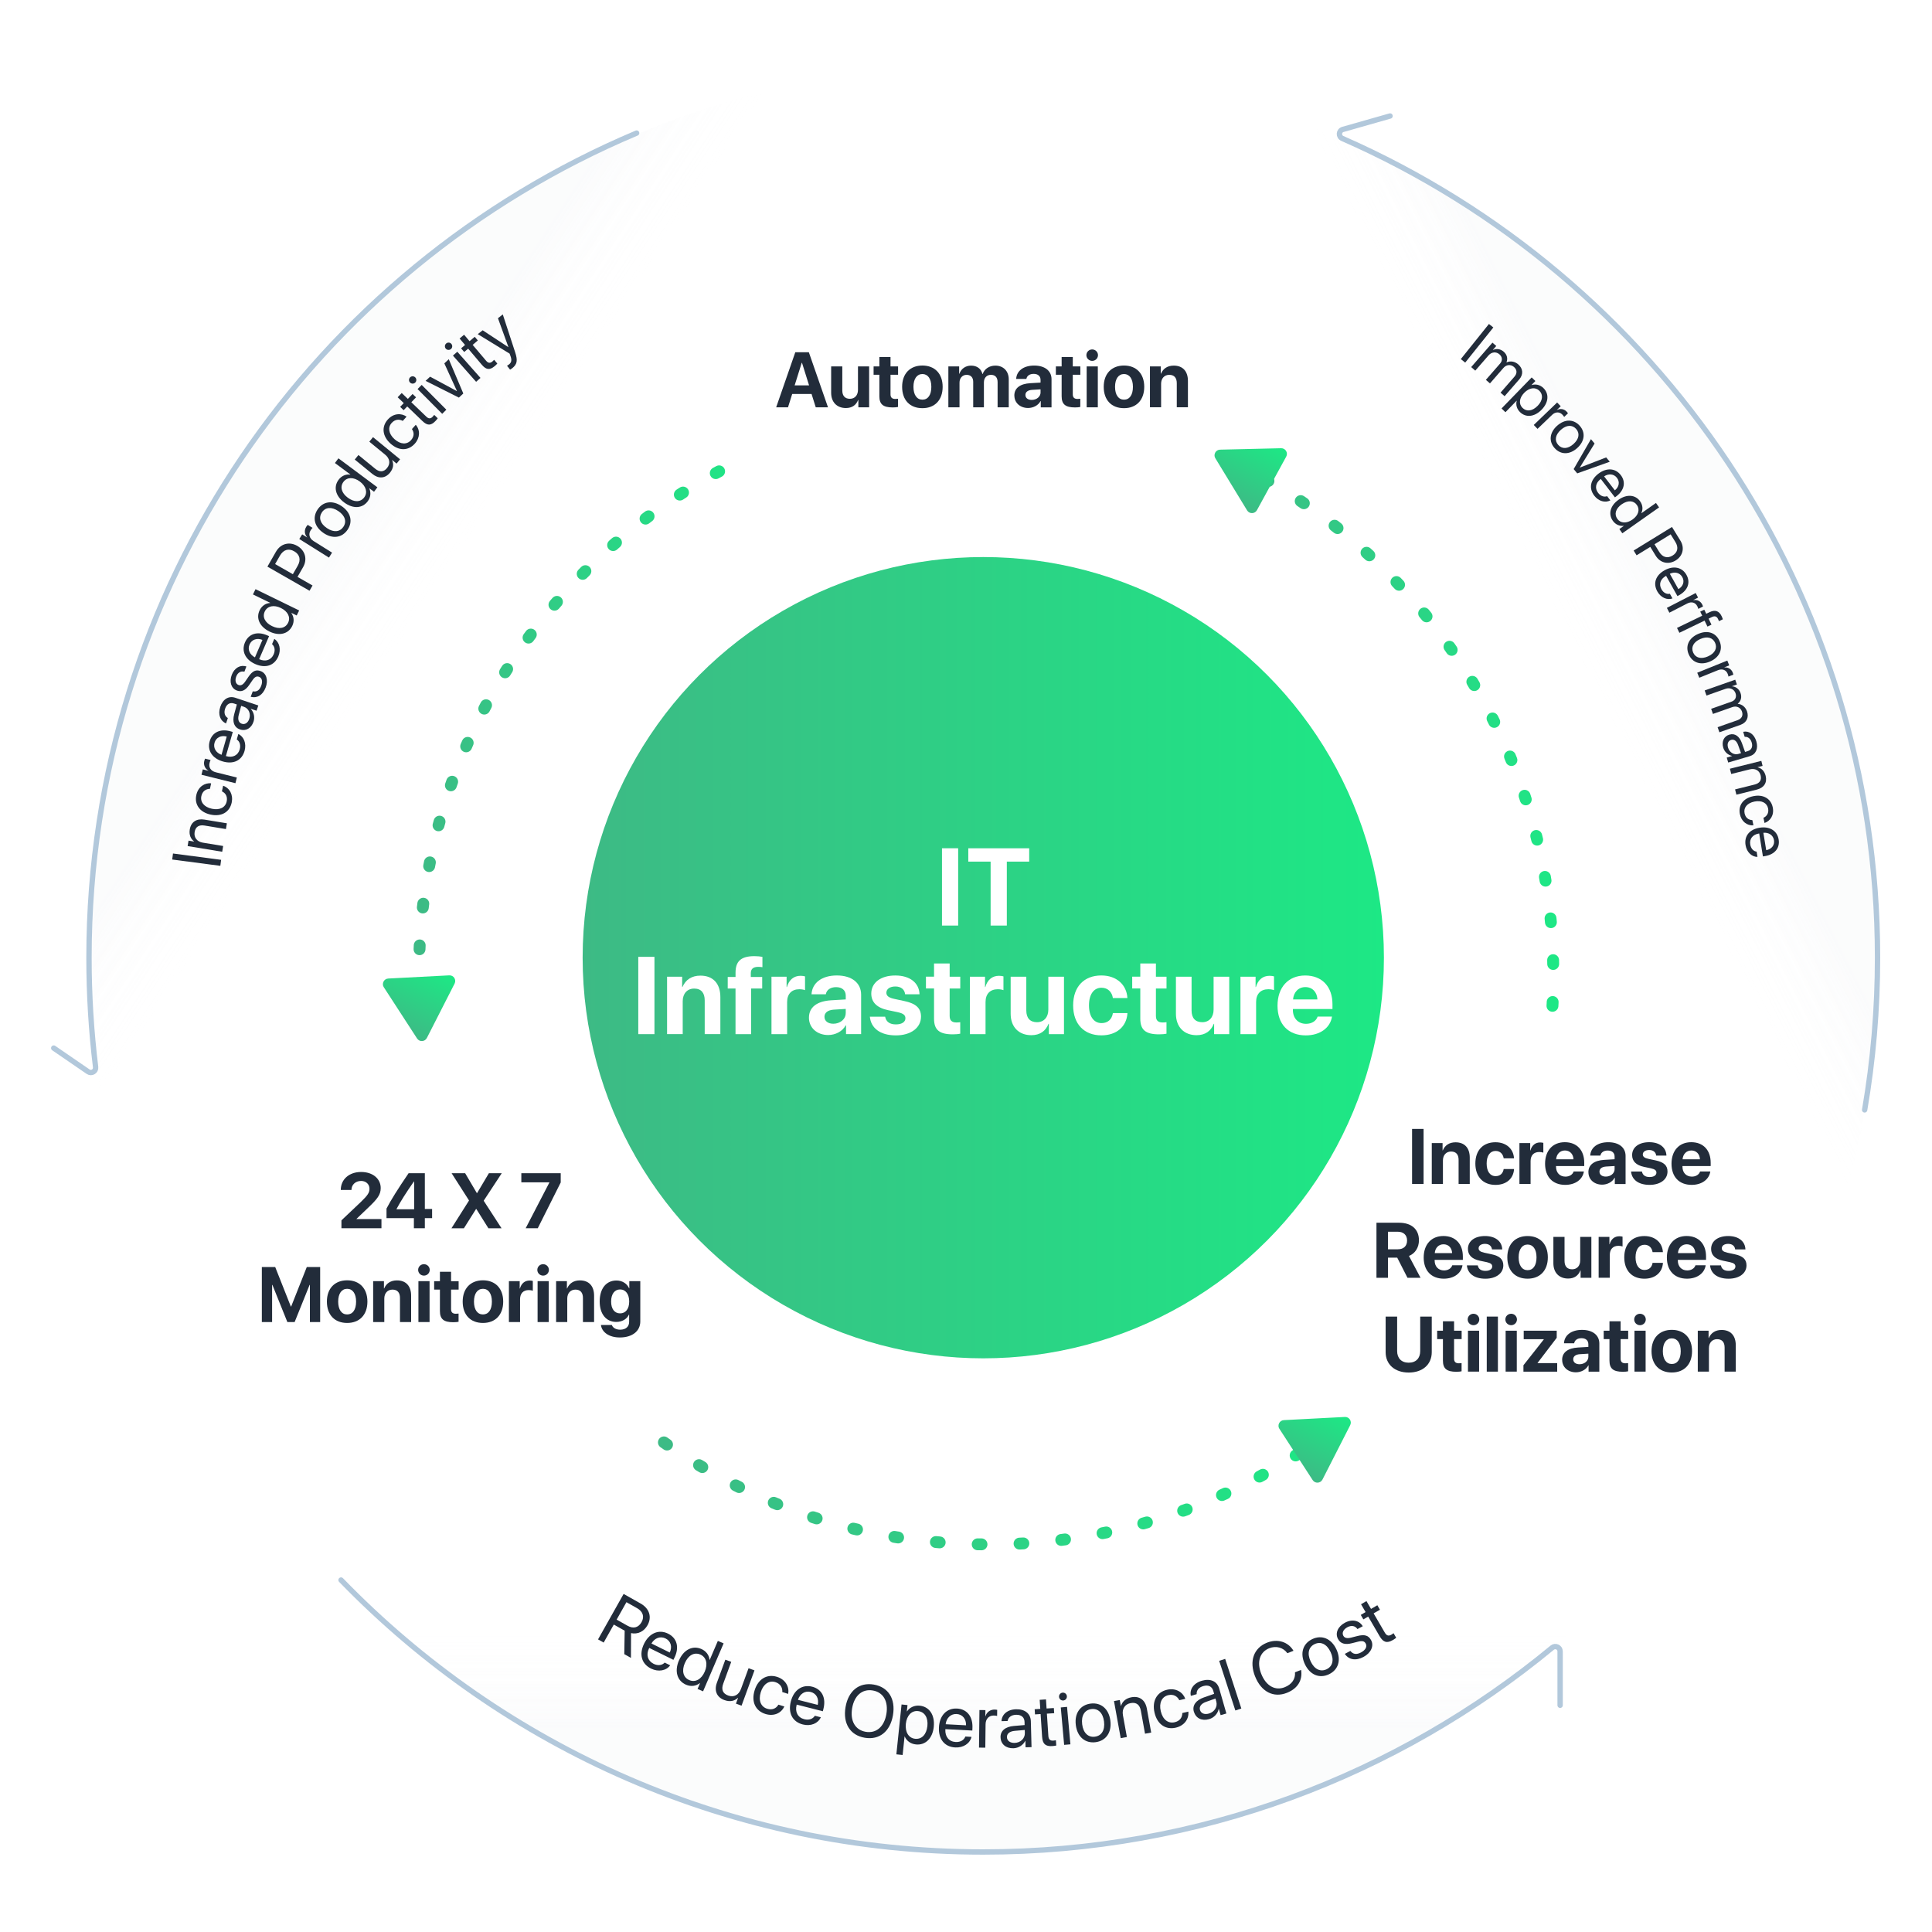 <?xml version="1.0" encoding="UTF-8"?>
<svg id="Layer_1" data-name="Layer 1" xmlns="http://www.w3.org/2000/svg" xmlns:xlink="http://www.w3.org/1999/xlink" viewBox="0 0 700 700">
  <defs>
    <style>
      .cls-1 {
        stroke: url(#linear-gradient-2);
      }

      .cls-1, .cls-2, .cls-3, .cls-4, .cls-5, .cls-6 {
        fill: none;
        stroke-linecap: round;
      }

      .cls-1, .cls-4, .cls-6 {
        stroke-dasharray: 0 0 1.38 13.79;
        stroke-miterlimit: 10;
        stroke-width: 4.3px;
      }

      .cls-2 {
        filter: url(#drop-shadow-4);
      }

      .cls-2, .cls-3, .cls-5 {
        stroke: #b2c8db;
        stroke-linejoin: round;
        stroke-width: 1.94px;
      }

      .cls-7 {
        fill: #fff;
      }

      .cls-3 {
        filter: url(#drop-shadow-3);
      }

      .cls-8 {
        fill: url(#linear-gradient-6);
      }

      .cls-9 {
        fill: url(#linear-gradient);
        filter: url(#drop-shadow-2);
      }

      .cls-10 {
        fill: url(#linear-gradient-9);
      }

      .cls-10, .cls-11, .cls-12 {
        opacity: .15;
      }

      .cls-13 {
        opacity: .75;
      }

      .cls-14 {
        fill: url(#linear-gradient-5);
      }

      .cls-15 {
        fill: url(#linear-gradient-7);
      }

      .cls-4 {
        stroke: url(#linear-gradient-4);
      }

      .cls-5 {
        filter: url(#drop-shadow-5);
      }

      .cls-11 {
        fill: url(#linear-gradient-8);
      }

      .cls-6 {
        stroke: url(#linear-gradient-3);
      }

      .cls-16 {
        fill: #222c3a;
      }

      .cls-12 {
        fill: url(#linear-gradient-10);
      }
    </style>
    <linearGradient id="linear-gradient" x1="211.09" y1="346.99" x2="501.42" y2="346.99" gradientUnits="userSpaceOnUse">
      <stop offset="0" stop-color="#3dba85"/>
      <stop offset="1" stop-color="#1de885"/>
    </linearGradient>
    <filter id="drop-shadow-2" filterUnits="userSpaceOnUse">
      <feOffset dx="0" dy="0"/>
      <feGaussianBlur result="blur" stdDeviation="14.33"/>
      <feFlood flood-color="#000" flood-opacity=".25"/>
      <feComposite in2="blur" operator="in"/>
      <feComposite in="SourceGraphic"/>
    </filter>
    <linearGradient id="linear-gradient-2" x1="149.66" y1="269.52" x2="274.68" y2="269.52" xlink:href="#linear-gradient"/>
    <linearGradient id="linear-gradient-3" x1="236.47" y1="538.74" x2="485.18" y2="538.74" xlink:href="#linear-gradient"/>
    <linearGradient id="linear-gradient-4" x1="443.99" y1="308.23" x2="571.53" y2="308.23" gradientTransform="translate(4.87 -51.09) rotate(1.64)" xlink:href="#linear-gradient"/>
    <linearGradient id="linear-gradient-5" x1="445.81" y1="219.45" x2="457.73" y2="196.08" gradientTransform="translate(4.87 -51.09) rotate(1.64)" xlink:href="#linear-gradient"/>
    <linearGradient id="linear-gradient-6" x1="143.36" y1="372.62" x2="155.28" y2="349.24" xlink:href="#linear-gradient"/>
    <linearGradient id="linear-gradient-7" x1="467.86" y1="532.62" x2="479.78" y2="509.25" xlink:href="#linear-gradient"/>
    <linearGradient id="linear-gradient-8" x1="356.26" y1="670.88" x2="356.26" y2="589.61" gradientUnits="userSpaceOnUse">
      <stop offset=".54" stop-color="#d7dce2"/>
      <stop offset="1" stop-color="#fff" stop-opacity=".15"/>
    </linearGradient>
    <linearGradient id="linear-gradient-9" x1="640.67" y1="190.62" x2="566.75" y2="228.08" xlink:href="#linear-gradient-8"/>
    <linearGradient id="linear-gradient-10" x1="77.95" y1="178.47" x2="149.85" y2="226.06" xlink:href="#linear-gradient-8"/>
    <filter id="drop-shadow-3" filterUnits="userSpaceOnUse">
      <feOffset dx="0" dy="0"/>
      <feGaussianBlur result="blur-2" stdDeviation="31.99"/>
      <feFlood flood-color="#000" flood-opacity=".25"/>
      <feComposite in2="blur-2" operator="in"/>
      <feComposite in="SourceGraphic"/>
    </filter>
    <filter id="drop-shadow-4" filterUnits="userSpaceOnUse">
      <feOffset dx="0" dy="0"/>
      <feGaussianBlur result="blur-3" stdDeviation="31.99"/>
      <feFlood flood-color="#000" flood-opacity=".25"/>
      <feComposite in2="blur-3" operator="in"/>
      <feComposite in="SourceGraphic"/>
    </filter>
    <filter id="drop-shadow-5" filterUnits="userSpaceOnUse">
      <feOffset dx="0" dy="0"/>
      <feGaussianBlur result="blur-4" stdDeviation="31.99"/>
      <feFlood flood-color="#000" flood-opacity=".25"/>
      <feComposite in2="blur-4" operator="in"/>
      <feComposite in="SourceGraphic"/>
    </filter>
  </defs>
  <circle class="cls-9" cx="356.26" cy="346.99" r="145.16"/>
  <g>
    <path class="cls-16" d="m294.04,142.74h-7.01l-1.52,4.84h-4.29l6.93-19.95h4.91l6.94,19.95h-4.44l-1.52-4.84Zm-6.11-3.12h5.21l-2.56-8.17h-.1l-2.56,8.17Z"/>
    <path class="cls-16" d="m314.9,147.57h-3.9v-2.67h-.08c-.73,1.87-2.2,2.94-4.44,2.94-3.21,0-5.34-2.09-5.34-5.54v-9.55h4.04v8.71c0,1.98.98,3.03,2.76,3.03s2.92-1.29,2.92-3.25v-8.49h4.04v14.82Z"/>
    <path class="cls-16" d="m322.65,129.34v3.41h2.74v3.04h-2.74v7.09c0,1.13.55,1.67,1.74,1.67.36,0,.73-.03.98-.07v2.97c-.41.1-1.11.17-1.92.17-3.48,0-4.84-1.16-4.84-4.05v-7.78h-2.09v-3.04h2.09v-3.41h4.04Z"/>
    <path class="cls-16" d="m326.86,140.15c0-4.8,2.9-7.71,7.34-7.71s7.34,2.9,7.34,7.71-2.86,7.74-7.34,7.74-7.34-2.88-7.34-7.74Zm10.58.01c0-2.94-1.27-4.64-3.23-4.64s-3.25,1.7-3.25,4.64,1.26,4.65,3.25,4.65,3.23-1.67,3.23-4.65Z"/>
    <path class="cls-16" d="m343.62,132.75h3.9v2.68h.08c.62-1.78,2.21-2.96,4.23-2.96,2.14,0,3.64,1.11,4.13,3.04h.08c.66-1.87,2.43-3.04,4.6-3.04,2.9,0,4.85,1.99,4.85,4.98v10.12h-4.04v-9.11c0-1.71-.86-2.65-2.42-2.65s-2.54,1.12-2.54,2.76v9h-3.88v-9.23c0-1.59-.9-2.53-2.39-2.53s-2.57,1.16-2.57,2.82v8.94h-4.04v-14.82Z"/>
    <path class="cls-16" d="m367.51,143.32c0-2.7,2.07-4.26,5.77-4.48l3.73-.22v-.98c0-1.38-.97-2.18-2.49-2.18s-2.46.75-2.65,1.84h-3.69c.15-2.88,2.6-4.85,6.53-4.85s6.28,1.96,6.28,4.95v10.19h-3.9v-2.27h-.08c-.83,1.58-2.67,2.5-4.52,2.5-2.82,0-4.96-1.83-4.96-4.49Zm9.5-1.17v-1.08l-3.12.19c-1.51.11-2.36.79-2.36,1.84,0,1.11.91,1.8,2.28,1.8,1.75,0,3.21-1.15,3.21-2.75Z"/>
    <path class="cls-16" d="m388.69,129.34v3.41h2.74v3.04h-2.74v7.09c0,1.13.55,1.67,1.74,1.67.36,0,.73-.03.98-.07v2.97c-.41.1-1.11.17-1.92.17-3.48,0-4.84-1.16-4.84-4.05v-7.78h-2.09v-3.04h2.09v-3.41h4.04Z"/>
    <path class="cls-16" d="m393.62,128.68c0-1.15.93-2.07,2.1-2.07s2.1.93,2.1,2.07-.93,2.07-2.1,2.07-2.1-.94-2.1-2.07Zm.1,4.08h4.04v14.82h-4.04v-14.82Z"/>
    <path class="cls-16" d="m399.9,140.15c0-4.8,2.9-7.71,7.34-7.71s7.34,2.9,7.34,7.71-2.86,7.74-7.34,7.74-7.34-2.88-7.34-7.74Zm10.58.01c0-2.94-1.27-4.64-3.23-4.64s-3.25,1.7-3.25,4.64,1.26,4.65,3.25,4.65,3.23-1.67,3.23-4.65Z"/>
    <path class="cls-16" d="m416.66,132.75h3.9v2.64h.08c.79-1.84,2.35-2.92,4.63-2.92,3.29,0,5.14,2.07,5.14,5.54v9.55h-4.04v-8.71c0-1.94-.91-3.04-2.72-3.04s-2.96,1.33-2.96,3.25v8.5h-4.04v-14.82Z"/>
  </g>
  <g>
    <path class="cls-16" d="m511.62,428.98v-19.95h4.17v19.95h-4.17Z"/>
    <path class="cls-16" d="m518.77,414.16h3.9v2.64h.08c.79-1.84,2.35-2.92,4.63-2.92,3.29,0,5.14,2.07,5.14,5.54v9.55h-4.04v-8.71c0-1.94-.91-3.04-2.72-3.04s-2.96,1.33-2.96,3.25v8.5h-4.04v-14.82Z"/>
    <path class="cls-16" d="m544.81,419.68c-.24-1.56-1.27-2.67-2.93-2.67-1.99,0-3.24,1.69-3.24,4.55s1.24,4.58,3.25,4.58c1.62,0,2.67-.97,2.92-2.58h3.76c-.21,3.5-2.82,5.75-6.72,5.75-4.46,0-7.3-2.9-7.3-7.74s2.83-7.71,7.27-7.71c4.01,0,6.55,2.47,6.73,5.83h-3.75Z"/>
    <path class="cls-16" d="m550.52,414.16h3.9v2.67h.08c.53-1.88,1.78-2.9,3.53-2.9.47,0,.87.07,1.15.15v3.55c-.33-.14-.88-.24-1.47-.24-1.99,0-3.15,1.22-3.15,3.3v8.28h-4.04v-14.82Z"/>
    <path class="cls-16" d="m573.87,424.45c-.44,2.9-3.1,4.85-6.76,4.85-4.56,0-7.3-2.92-7.3-7.66s2.76-7.8,7.15-7.8,7.04,2.92,7.04,7.42v1.23h-10.22v.25c0,2.11,1.34,3.57,3.4,3.57,1.48,0,2.61-.73,2.99-1.87h3.71Zm-10.05-4.42h6.29c-.08-1.89-1.31-3.19-3.11-3.19s-3.04,1.34-3.18,3.19Z"/>
    <path class="cls-16" d="m575.5,424.72c0-2.7,2.07-4.26,5.77-4.48l3.73-.22v-.98c0-1.38-.97-2.18-2.49-2.18s-2.46.75-2.65,1.84h-3.69c.15-2.88,2.6-4.85,6.53-4.85s6.28,1.96,6.28,4.95v10.19h-3.9v-2.27h-.08c-.83,1.58-2.67,2.5-4.52,2.5-2.82,0-4.96-1.83-4.96-4.49Zm9.5-1.17v-1.08l-3.12.19c-1.51.11-2.36.79-2.36,1.84,0,1.11.91,1.8,2.28,1.8,1.75,0,3.21-1.15,3.21-2.75Z"/>
    <path class="cls-16" d="m597.54,413.84c3.8,0,6.15,1.95,6.24,4.85h-3.72c-.12-1.2-1.02-2.02-2.52-2.02-1.4,0-2.32.64-2.32,1.62,0,.76.55,1.27,2.05,1.59l2.53.54c3.1.65,4.37,1.87,4.37,4.04,0,2.92-2.67,4.84-6.48,4.84-4.09,0-6.46-1.91-6.72-4.83h3.94c.25,1.3,1.18,1.99,2.78,1.99,1.52,0,2.46-.62,2.46-1.59,0-.79-.51-1.23-1.96-1.56l-2.53-.53c-2.86-.61-4.31-2.05-4.31-4.27,0-2.82,2.43-4.67,6.21-4.67Z"/>
    <path class="cls-16" d="m619.68,424.45c-.44,2.9-3.1,4.85-6.76,4.85-4.56,0-7.3-2.92-7.3-7.66s2.76-7.8,7.15-7.8,7.04,2.92,7.04,7.42v1.23h-10.22v.25c0,2.11,1.34,3.57,3.4,3.57,1.48,0,2.61-.73,2.99-1.87h3.71Zm-10.05-4.42h6.29c-.08-1.89-1.31-3.19-3.11-3.19s-3.04,1.34-3.18,3.19Z"/>
    <path class="cls-16" d="m502.89,462.97h-4.17v-19.95h8.17c4.59,0,7.22,2.42,7.22,6.36,0,2.56-1.33,4.77-3.62,5.67l4.2,7.92h-4.73l-3.72-7.3h-3.35v7.3Zm0-10.33h3.59c2.1,0,3.33-1.2,3.33-3.18s-1.3-3.18-3.37-3.18h-3.55v6.36Z"/>
    <path class="cls-16" d="m529.89,458.44c-.44,2.9-3.1,4.85-6.76,4.85-4.56,0-7.3-2.92-7.3-7.66s2.76-7.8,7.15-7.8,7.04,2.92,7.04,7.42v1.23h-10.22v.25c0,2.11,1.34,3.57,3.4,3.57,1.48,0,2.61-.73,2.99-1.87h3.71Zm-10.05-4.42h6.29c-.08-1.89-1.31-3.19-3.11-3.19s-3.04,1.34-3.18,3.19Z"/>
    <path class="cls-16" d="m538.05,447.84c3.8,0,6.15,1.95,6.24,4.85h-3.72c-.12-1.2-1.02-2.02-2.52-2.02-1.4,0-2.32.64-2.32,1.62,0,.76.55,1.27,2.05,1.59l2.53.54c3.1.65,4.37,1.87,4.37,4.04,0,2.92-2.67,4.84-6.48,4.84-4.09,0-6.46-1.91-6.72-4.83h3.94c.25,1.3,1.18,1.99,2.78,1.99,1.52,0,2.46-.62,2.46-1.59,0-.79-.51-1.23-1.96-1.56l-2.53-.53c-2.86-.61-4.31-2.05-4.31-4.27,0-2.82,2.43-4.67,6.21-4.67Z"/>
    <path class="cls-16" d="m546.13,455.55c0-4.8,2.9-7.71,7.34-7.71s7.34,2.9,7.34,7.71-2.86,7.74-7.34,7.74-7.34-2.88-7.34-7.74Zm10.58.01c0-2.94-1.27-4.64-3.23-4.64s-3.25,1.7-3.25,4.64,1.26,4.65,3.25,4.65,3.23-1.67,3.23-4.65Z"/>
    <path class="cls-16" d="m576.58,462.97h-3.9v-2.67h-.08c-.73,1.87-2.2,2.94-4.44,2.94-3.21,0-5.34-2.09-5.34-5.54v-9.55h4.04v8.71c0,1.98.98,3.03,2.76,3.03s2.92-1.29,2.92-3.25v-8.49h4.04v14.82Z"/>
    <path class="cls-16" d="m579.22,448.15h3.9v2.67h.08c.53-1.88,1.78-2.9,3.53-2.9.47,0,.87.07,1.15.15v3.55c-.33-.14-.88-.24-1.47-.24-1.99,0-3.15,1.22-3.15,3.3v8.28h-4.04v-14.82Z"/>
    <path class="cls-16" d="m598.76,453.67c-.24-1.56-1.27-2.67-2.93-2.67-1.99,0-3.24,1.69-3.24,4.55s1.24,4.58,3.25,4.58c1.62,0,2.67-.97,2.92-2.58h3.76c-.21,3.5-2.82,5.75-6.72,5.75-4.46,0-7.3-2.9-7.3-7.74s2.83-7.71,7.27-7.71c4.01,0,6.55,2.47,6.73,5.83h-3.75Z"/>
    <path class="cls-16" d="m618,458.44c-.44,2.9-3.1,4.85-6.76,4.85-4.56,0-7.3-2.92-7.3-7.66s2.76-7.8,7.15-7.8,7.04,2.92,7.04,7.42v1.23h-10.22v.25c0,2.11,1.34,3.57,3.4,3.57,1.48,0,2.61-.73,2.99-1.87h3.71Zm-10.05-4.42h6.29c-.08-1.89-1.31-3.19-3.11-3.19s-3.04,1.34-3.18,3.19Z"/>
    <path class="cls-16" d="m626.16,447.84c3.8,0,6.15,1.95,6.24,4.85h-3.72c-.12-1.2-1.02-2.02-2.52-2.02-1.4,0-2.32.64-2.32,1.62,0,.76.55,1.27,2.05,1.59l2.53.54c3.1.65,4.37,1.87,4.37,4.04,0,2.92-2.67,4.84-6.48,4.84-4.09,0-6.46-1.91-6.72-4.83h3.94c.25,1.3,1.18,1.99,2.78,1.99,1.52,0,2.46-.62,2.46-1.59,0-.79-.51-1.23-1.96-1.56l-2.53-.53c-2.86-.61-4.31-2.05-4.31-4.27,0-2.82,2.43-4.67,6.21-4.67Z"/>
    <path class="cls-16" d="m506.21,489.5c0,2.56,1.51,4.23,4.19,4.23s4.17-1.67,4.17-4.23v-12.48h4.18v12.9c0,4.4-3.25,7.38-8.35,7.38s-8.36-2.99-8.36-7.38v-12.9h4.17v12.48Z"/>
    <path class="cls-16" d="m526.84,478.73v3.42h2.74v3.04h-2.74v7.09c0,1.13.55,1.67,1.74,1.67.36,0,.73-.03.98-.07v2.97c-.41.1-1.11.17-1.92.17-3.48,0-4.84-1.16-4.84-4.05v-7.78h-2.09v-3.04h2.09v-3.42h4.04Z"/>
    <path class="cls-16" d="m531.77,478.07c0-1.15.93-2.07,2.1-2.07s2.1.93,2.1,2.07-.93,2.07-2.1,2.07-2.1-.94-2.1-2.07Zm.1,4.08h4.04v14.82h-4.04v-14.82Z"/>
    <path class="cls-16" d="m538.68,477.02h4.04v19.95h-4.04v-19.95Z"/>
    <path class="cls-16" d="m545.42,478.07c0-1.15.93-2.07,2.1-2.07s2.1.93,2.1,2.07-.93,2.07-2.1,2.07-2.1-.94-2.1-2.07Zm.1,4.08h4.04v14.82h-4.04v-14.82Z"/>
    <path class="cls-16" d="m551.96,494.67l7.38-9.36v-.08h-7.27v-3.08h11.96v2.56l-6.94,9.1v.07h7.11v3.1h-12.23v-2.29Z"/>
    <path class="cls-16" d="m565.99,492.71c0-2.7,2.07-4.26,5.77-4.48l3.73-.22v-.98c0-1.38-.97-2.18-2.49-2.18s-2.46.75-2.65,1.84h-3.69c.15-2.88,2.6-4.85,6.53-4.85s6.28,1.96,6.28,4.95v10.19h-3.9v-2.27h-.08c-.83,1.58-2.67,2.5-4.52,2.5-2.82,0-4.96-1.83-4.96-4.49Zm9.5-1.17v-1.08l-3.12.19c-1.51.11-2.36.79-2.36,1.84,0,1.11.91,1.8,2.28,1.8,1.75,0,3.21-1.15,3.21-2.75Z"/>
    <path class="cls-16" d="m587.18,478.73v3.42h2.74v3.04h-2.74v7.09c0,1.13.55,1.67,1.74,1.67.36,0,.73-.03.98-.07v2.97c-.41.1-1.11.17-1.92.17-3.48,0-4.84-1.16-4.84-4.05v-7.78h-2.09v-3.04h2.09v-3.42h4.04Z"/>
    <path class="cls-16" d="m592.1,478.07c0-1.15.93-2.07,2.1-2.07s2.1.93,2.1,2.07-.93,2.07-2.1,2.07-2.1-.94-2.1-2.07Zm.1,4.08h4.04v14.82h-4.04v-14.82Z"/>
    <path class="cls-16" d="m598.38,489.54c0-4.8,2.9-7.71,7.34-7.71s7.34,2.9,7.34,7.71-2.86,7.74-7.34,7.74-7.34-2.88-7.34-7.74Zm10.58.01c0-2.94-1.27-4.64-3.23-4.64s-3.25,1.7-3.25,4.64,1.26,4.65,3.25,4.65,3.23-1.67,3.23-4.65Z"/>
    <path class="cls-16" d="m615.15,482.15h3.9v2.64h.08c.79-1.84,2.35-2.92,4.63-2.92,3.29,0,5.14,2.07,5.14,5.54v9.55h-4.04v-8.71c0-1.94-.91-3.04-2.72-3.04s-2.96,1.33-2.96,3.25v8.5h-4.04v-14.82Z"/>
  </g>
  <g>
    <path class="cls-16" d="m130.85,424.63c4.27,0,7.09,2.49,7.09,5.81,0,2.45-1.2,3.95-4.58,7.17l-4.19,4.01v.08h9.04v3.32h-14.5v-2.86l7.06-6.69c2.53-2.43,3.1-3.39,3.1-4.77,0-1.6-1.23-2.82-3.03-2.82-1.99,0-3.5,1.34-3.5,3.26h-3.87c0-3.84,3.04-6.51,7.37-6.51Z"/>
    <path class="cls-16" d="m149.97,441.36h-9.93v-3.48c1.74-3.3,3.91-6.79,8-12.8h5.89v12.95h2.63v3.33h-2.63v3.66h-3.97v-3.66Zm-6.29-3.22h6.37v-10.08h-.08c-2.89,4.16-4.7,7-6.29,9.97v.11Z"/>
    <path class="cls-16" d="m169.91,435.02v-.11l-6.29-9.84h4.91l4.23,7.19h.11l4.27-7.19h4.66l-6.52,9.93v.1l6.44,9.93h-4.76l-4.37-6.98h-.11l-4.4,6.98h-4.51l6.33-10Z"/>
    <path class="cls-16" d="m199.04,428.47v-.08h-10.15v-3.32h14.27v3.36l-8.32,16.59h-4.38l8.58-16.55Z"/>
    <path class="cls-16" d="m112.28,479.01v-13.46h-.11l-5.42,13.46h-2.63l-5.42-13.46h-.11v13.46h-3.72v-19.95h4.84l5.67,14.32h.11l5.67-14.32h4.84v19.95h-3.72Z"/>
    <path class="cls-16" d="m118.44,471.59c0-4.8,2.9-7.71,7.34-7.71s7.34,2.9,7.34,7.71-2.86,7.74-7.34,7.74-7.34-2.88-7.34-7.74Zm10.58.01c0-2.94-1.27-4.64-3.24-4.64s-3.25,1.7-3.25,4.64,1.26,4.65,3.25,4.65,3.24-1.67,3.24-4.65Z"/>
    <path class="cls-16" d="m135.21,464.19h3.9v2.64h.08c.79-1.84,2.35-2.92,4.63-2.92,3.29,0,5.14,2.07,5.14,5.54v9.55h-4.04v-8.71c0-1.94-.91-3.04-2.72-3.04s-2.96,1.33-2.96,3.25v8.5h-4.04v-14.82Z"/>
    <path class="cls-16" d="m151.5,460.11c0-1.15.93-2.07,2.1-2.07s2.1.93,2.1,2.07-.93,2.07-2.1,2.07-2.1-.94-2.1-2.07Zm.1,4.08h4.04v14.82h-4.04v-14.82Z"/>
    <path class="cls-16" d="m163.43,460.78v3.42h2.74v3.04h-2.74v7.09c0,1.13.55,1.67,1.74,1.67.36,0,.73-.03.98-.07v2.97c-.42.1-1.11.17-1.92.17-3.48,0-4.84-1.16-4.84-4.05v-7.78h-2.09v-3.04h2.09v-3.42h4.04Z"/>
    <path class="cls-16" d="m167.64,471.59c0-4.8,2.9-7.71,7.34-7.71s7.34,2.9,7.34,7.71-2.86,7.74-7.34,7.74-7.34-2.88-7.34-7.74Zm10.58.01c0-2.94-1.27-4.64-3.24-4.64s-3.25,1.7-3.25,4.64,1.26,4.65,3.25,4.65,3.24-1.67,3.24-4.65Z"/>
    <path class="cls-16" d="m184.4,464.19h3.9v2.67h.08c.53-1.88,1.78-2.9,3.52-2.9.47,0,.87.07,1.15.15v3.55c-.33-.14-.88-.24-1.47-.24-1.99,0-3.15,1.22-3.15,3.3v8.28h-4.04v-14.82Z"/>
    <path class="cls-16" d="m194.68,460.11c0-1.15.93-2.07,2.1-2.07s2.1.93,2.1,2.07-.93,2.07-2.1,2.07-2.1-.94-2.1-2.07Zm.1,4.08h4.04v14.82h-4.04v-14.82Z"/>
    <path class="cls-16" d="m201.5,464.19h3.9v2.64h.08c.79-1.84,2.35-2.92,4.63-2.92,3.29,0,5.14,2.07,5.14,5.54v9.55h-4.04v-8.71c0-1.94-.91-3.04-2.72-3.04s-2.96,1.33-2.96,3.25v8.5h-4.04v-14.82Z"/>
    <path class="cls-16" d="m217.74,480.06h3.95c.32,1.02,1.48,1.71,3.01,1.71,2.09,0,3.25-1.15,3.25-2.86v-2.6h-.08c-.69,1.58-2.43,2.65-4.58,2.65-3.62,0-6.01-2.79-6.01-7.42s2.32-7.59,6.08-7.59c2.13,0,3.8,1.12,4.58,2.82h.07v-2.58h3.98v14.61c0,3.52-2.96,5.79-7.4,5.79-3.9,0-6.54-1.89-6.86-4.53Zm10.23-8.49c0-2.67-1.29-4.38-3.3-4.38s-3.25,1.69-3.25,4.38,1.25,4.29,3.25,4.29,3.3-1.6,3.3-4.29Z"/>
  </g>
  <g>
    <path class="cls-7" d="m341.3,335.35v-28.01h5.86v28.01h-5.86Z"/>
    <path class="cls-7" d="m358.92,335.35v-23.17h-8.09v-4.83h22.07v4.83h-8.11v23.17h-5.86Z"/>
    <path class="cls-7" d="m231.26,374.69v-28.01h5.86v28.01h-5.86Z"/>
    <path class="cls-7" d="m241.69,353.88h5.47v3.71h.12c1.11-2.58,3.3-4.1,6.5-4.1,4.62,0,7.22,2.91,7.22,7.78v13.41h-5.67v-12.23c0-2.72-1.28-4.27-3.82-4.27s-4.15,1.86-4.15,4.56v11.94h-5.67v-20.81Z"/>
    <path class="cls-7" d="m266.5,358.15h-2.83v-4.17h2.83v-1.57c0-4.08,1.92-5.98,6.85-5.98,1.05,0,2.23.12,2.89.25v3.75c-.41-.08-.97-.12-1.53-.12-1.86,0-2.68.82-2.68,2.29v1.38h4.13v4.17h-4v16.54h-5.67v-16.54Z"/>
    <path class="cls-7" d="m279.53,353.88h5.47v3.75h.12c.74-2.64,2.5-4.08,4.95-4.08.66,0,1.22.1,1.61.21v4.99c-.47-.19-1.24-.33-2.06-.33-2.79,0-4.43,1.71-4.43,4.64v11.63h-5.67v-20.81Z"/>
    <path class="cls-7" d="m293.1,368.71c0-3.78,2.91-5.98,8.09-6.29l5.24-.31v-1.38c0-1.94-1.36-3.07-3.49-3.07s-3.46,1.05-3.73,2.58h-5.18c.21-4.04,3.65-6.81,9.16-6.81s8.81,2.76,8.81,6.95v14.3h-5.47v-3.18h-.12c-1.16,2.21-3.75,3.51-6.35,3.51-3.96,0-6.97-2.56-6.97-6.31Zm13.33-1.65v-1.51l-4.39.27c-2.12.16-3.32,1.11-3.32,2.58,0,1.55,1.28,2.52,3.2,2.52,2.46,0,4.5-1.61,4.5-3.86Z"/>
    <path class="cls-7" d="m324.41,353.44c5.34,0,8.64,2.74,8.75,6.81h-5.22c-.17-1.69-1.44-2.83-3.53-2.83-1.96,0-3.26.89-3.26,2.27,0,1.07.78,1.79,2.87,2.23l3.55.76c4.35.91,6.13,2.62,6.13,5.67,0,4.09-3.75,6.79-9.1,6.79-5.75,0-9.06-2.68-9.43-6.77h5.53c.35,1.82,1.65,2.79,3.9,2.79,2.14,0,3.45-.87,3.45-2.23,0-1.11-.72-1.73-2.76-2.19l-3.55-.74c-4.02-.85-6.06-2.87-6.06-6,0-3.96,3.42-6.56,8.71-6.56Z"/>
    <path class="cls-7" d="m344.08,349.09v4.79h3.84v4.27h-3.84v9.96c0,1.59.78,2.35,2.45,2.35.5,0,1.03-.04,1.38-.1v4.17c-.58.14-1.55.23-2.7.23-4.89,0-6.79-1.63-6.79-5.69v-10.93h-2.93v-4.27h2.93v-4.79h5.67Z"/>
    <path class="cls-7" d="m351.42,353.88h5.47v3.75h.12c.74-2.64,2.5-4.08,4.95-4.08.66,0,1.22.1,1.61.21v4.99c-.47-.19-1.24-.33-2.06-.33-2.79,0-4.43,1.71-4.43,4.64v11.63h-5.67v-20.81Z"/>
    <path class="cls-7" d="m385.49,374.69h-5.47v-3.75h-.12c-1.03,2.62-3.09,4.13-6.23,4.13-4.5,0-7.49-2.93-7.49-7.78v-13.41h5.67v12.23c0,2.78,1.38,4.25,3.88,4.25s4.1-1.8,4.1-4.56v-11.92h5.67v20.81Z"/>
    <path class="cls-7" d="m403.22,361.63c-.33-2.19-1.79-3.75-4.12-3.75-2.79,0-4.54,2.37-4.54,6.39s1.75,6.42,4.56,6.42c2.27,0,3.75-1.36,4.1-3.63h5.28c-.29,4.91-3.96,8.07-9.43,8.07-6.27,0-10.25-4.08-10.25-10.87s3.98-10.83,10.21-10.83c5.63,0,9.2,3.47,9.45,8.19h-5.26Z"/>
    <path class="cls-7" d="m418.81,349.09v4.79h3.84v4.27h-3.84v9.96c0,1.59.78,2.35,2.45,2.35.5,0,1.03-.04,1.38-.1v4.17c-.58.14-1.55.23-2.7.23-4.89,0-6.79-1.63-6.79-5.69v-10.93h-2.93v-4.27h2.93v-4.79h5.67Z"/>
    <path class="cls-7" d="m445.37,374.69h-5.47v-3.75h-.12c-1.03,2.62-3.09,4.13-6.23,4.13-4.5,0-7.49-2.93-7.49-7.78v-13.41h5.67v12.23c0,2.78,1.38,4.25,3.88,4.25s4.1-1.8,4.1-4.56v-11.92h5.67v20.81Z"/>
    <path class="cls-7" d="m449.45,353.88h5.47v3.75h.12c.74-2.64,2.5-4.08,4.95-4.08.66,0,1.22.1,1.61.21v4.99c-.47-.19-1.24-.33-2.06-.33-2.79,0-4.43,1.71-4.43,4.64v11.63h-5.67v-20.81Z"/>
    <path class="cls-7" d="m482.61,368.33c-.62,4.08-4.35,6.81-9.49,6.81-6.4,0-10.25-4.09-10.25-10.75s3.88-10.95,10.03-10.95,9.88,4.09,9.88,10.42v1.73h-14.34v.35c0,2.97,1.88,5.01,4.77,5.01,2.08,0,3.67-1.03,4.19-2.62h5.2Zm-14.11-6.21h8.83c-.12-2.66-1.84-4.48-4.37-4.48s-4.27,1.88-4.46,4.48Z"/>
  </g>
  <path class="cls-1" d="m152.9,374.22c-.72-7.02-1.09-14.16-1.09-21.37,0-83.48,49.48-155.4,120.72-188.05"/>
  <path class="cls-6" d="m483.03,517.9c-34.62,26.15-77.74,41.67-124.49,41.67s-86.1-14.19-119.92-38.32"/>
  <path class="cls-4" d="m444.95,166.53c71.63,34.16,120.19,108.22,117.76,192.65-.17,5.89-.58,11.71-1.23,17.46"/>
  <path class="cls-14" d="m440.34,166.03l11.51,18.9c.82,1.35,2.8,1.3,3.56-.08l10.61-19.41c.76-1.39-.27-3.08-1.85-3.04l-22.12.52c-1.58.04-2.53,1.77-1.71,3.12Z"/>
  <path class="cls-8" d="m139.07,357.7l12.04,18.56c.86,1.33,2.83,1.22,3.55-.18l10.05-19.71c.72-1.41-.36-3.07-1.94-2.98l-22.09,1.15c-1.58.08-2.48,1.84-1.62,3.17Z"/>
  <path class="cls-15" d="m463.56,517.7l12.04,18.56c.86,1.33,2.83,1.22,3.55-.18l10.05-19.71c.72-1.41-.36-3.07-1.94-2.98l-22.09,1.15c-1.58.08-2.48,1.84-1.62,3.17Z"/>
  <g class="cls-13">
    <path class="cls-11" d="m599.97,560.95c-59.38,67.73-146.56,110.49-243.71,110.49s-184.33-42.76-243.71-110.49h133.09c33.11,17.21,70.73,26.91,110.62,26.91s77.51-9.71,110.62-26.91h133.09Z"/>
    <path class="cls-10" d="m680.27,347.45c0,39.14-6.94,76.66-19.66,111.4l-63.92-110.72v-.68c0-89.27-48.66-167.18-120.88-208.66l-63.85-110.59c152.41,26.42,268.31,159.28,268.31,319.25Z"/>
    <path class="cls-12" d="m300.55,28.2l-63.85,110.59c-72.22,41.48-120.88,119.39-120.88,208.66v.68l-63.92,110.72c-12.72-34.73-19.66-72.25-19.66-111.4,0-159.96,115.9-292.82,268.31-319.25Z"/>
  </g>
  <path class="cls-3" d="m123.57,572.48c58.89,60.76,141.38,98.53,232.68,98.53,78.31,0,150.14-27.78,206.15-74.03,1.14-.94,2.86-.14,2.86,1.34v19.53"/>
  <path class="cls-2" d="m675.6,402.13c3.07-17.92,4.67-36.34,4.67-55.14,0-132.67-79.75-246.72-193.92-296.83-1.5-.66-1.37-2.82.21-3.27l17.08-4.86"/>
  <path class="cls-5" d="m230.66,48.22C114.09,97.29,32.24,212.58,32.24,346.99c0,13.42.82,26.66,2.4,39.65.18,1.5-1.47,2.51-2.71,1.65l-12.46-8.55"/>
  <g>
    <path class="cls-16" d="m79.83,313.71l-17.44-2.29.29-2.18,17.44,2.29-.29,2.18Z"/>
    <path class="cls-16" d="m67.98,306.55l.33-1.97,2,.33v-.05c-1.22-.92-1.87-2.4-1.55-4.33.45-2.74,2.48-4.04,5.32-3.57l8.12,1.34-.34,2.09-7.74-1.28c-2.02-.33-3.28.43-3.6,2.36-.33,1.97.86,3.49,2.97,3.84l7.36,1.21-.34,2.09-12.5-2.06Z"/>
    <path class="cls-16" d="m76.07,285.81c-1.41.01-2.74.83-3.12,2.65-.45,2.15,1.02,3.97,3.83,4.57,2.88.61,4.9-.51,5.35-2.65.36-1.69-.3-2.99-1.72-3.66l.43-2.04c2.4.84,3.7,3.28,3.11,6.1-.73,3.43-3.63,5.21-7.62,4.37-3.91-.83-5.93-3.63-5.21-7.05.66-3.1,3.09-4.51,5.38-4.3l-.43,2.03Z"/>
    <path class="cls-16" d="m73,280.7l.48-1.94,2.01.5v-.05c-1.25-.74-1.83-2.09-1.47-3.53.09-.35.22-.65.29-.81l2,.5c-.1.15-.27.57-.39,1.07-.4,1.6.49,2.92,2.23,3.36l7.66,1.91-.51,2.06-12.3-3.06Z"/>
    <path class="cls-16" d="m86.35,265.94c2.03.96,3.01,3.47,2.26,6.13-1,3.49-4.03,4.92-7.86,3.83-3.79-1.08-5.74-3.97-4.78-7.33.94-3.29,3.91-4.64,7.6-3.59l.77.22-2.49,8.74.12.03c2.33.67,4.26-.27,4.88-2.46.44-1.55-.02-2.91-1.07-3.58l.57-2Zm-6.09,7.54l1.89-6.62c-2.05-.54-3.87.33-4.42,2.25-.54,1.91.54,3.66,2.53,4.37Z"/>
    <path class="cls-16" d="m86.92,264.28c-2.06-.69-2.83-2.7-2.06-5.53l.95-3.51-1.01-.34c-1.47-.49-2.67.19-3.23,1.85-.52,1.55-.11,2.76.98,3.41l-.65,1.94c-2.04-.83-3.04-3.15-2.09-5.99.94-2.82,3.06-4.09,5.46-3.29l8.32,2.78-.64,1.91-2.07-.69-.02.05c1.14,1.18,1.53,3,.99,4.62-.8,2.39-2.78,3.52-4.94,2.8Zm1.44-8.2l-.98-.33-.88,3.28c-.44,1.65-.03,2.82,1.11,3.2,1.15.38,2.22-.33,2.7-1.77.63-1.9-.21-3.8-1.95-4.38Z"/>
    <path class="cls-16" d="m83.97,244.51c.99-2.59,3.17-3.74,5.3-3.03l-.72,1.89c-1.3-.32-2.41.3-2.96,1.75-.55,1.45-.2,2.68.84,3.07.82.31,1.61-.08,2.43-1.28l1.17-1.71c1.49-2.17,2.75-2.68,4.45-2.03,2.06.78,2.78,3.29,1.77,5.93-1.06,2.78-3.12,3.97-5.42,3.36l.75-1.98c1.45.28,2.44-.39,3.05-1.99.61-1.6.3-2.86-.76-3.26-.85-.33-1.52-.04-2.37,1.18l-1.17,1.71c-1.38,2.03-2.83,2.71-4.54,2.06-2.03-.77-2.79-3.11-1.82-5.67Z"/>
    <path class="cls-16" d="m99.38,231.48c1.89,1.21,2.54,3.83,1.45,6.37-1.44,3.33-4.62,4.36-8.28,2.78-3.61-1.56-5.17-4.67-3.79-7.88,1.36-3.14,4.47-4.09,7.99-2.58l.74.32-3.6,8.34.11.05c2.23.96,4.25.28,5.16-1.81.64-1.48.35-2.88-.6-3.68l.82-1.91Zm-7.01,6.69l2.72-6.32c-1.97-.79-3.88-.17-4.67,1.66-.79,1.82.06,3.7,1.94,4.66Z"/>
    <path class="cls-16" d="m97.62,228.8c-3.57-1.74-4.94-4.83-3.54-7.7.8-1.63,2.24-2.56,3.82-2.63l.02-.04-6.27-3.05.93-1.91,15.81,7.71-.89,1.82-1.93-.94-.02.03c.96,1.38,1.13,3.07.33,4.72-1.42,2.9-4.7,3.74-8.27,2Zm.95-1.95c2.58,1.26,4.84.79,5.82-1.23.96-1.96-.07-4.09-2.62-5.33-2.54-1.24-4.86-.74-5.82,1.22-.98,2.02.04,4.09,2.62,5.34Z"/>
    <path class="cls-16" d="m100.01,199.86c1.64-2.87,4.81-3.73,7.69-2.08,2.9,1.66,3.75,4.86,2.11,7.72l-2.02,3.52,5.45,3.12-1.09,1.9-15.26-8.74,3.12-5.45Zm6.09,8.2l1.75-3.05c1.25-2.18.77-4.11-1.26-5.27-2.02-1.16-3.91-.6-5.17,1.59l-1.74,3.04,6.43,3.68Z"/>
    <path class="cls-16" d="m108.43,195.3l1.06-1.69,1.76,1.1.03-.04c-.97-1.1-1.1-2.56-.31-3.82.19-.31.41-.55.53-.68l1.75,1.09c-.14.11-.43.46-.71.9-.87,1.39-.44,2.93,1.08,3.88l6.69,4.19-1.12,1.8-10.74-6.73Z"/>
    <path class="cls-16" d="m117.23,193.12c-3.35-2.26-4.11-5.63-2.15-8.54,1.96-2.9,5.36-3.45,8.71-1.19,3.34,2.26,4.11,5.63,2.15,8.53-1.96,2.91-5.38,3.46-8.72,1.2Zm5.36-7.94c-2.47-1.67-4.71-1.41-5.96.45-1.25,1.86-.67,4.04,1.81,5.71,2.47,1.67,4.71,1.4,5.97-.46s.66-4.03-1.82-5.7Z"/>
    <path class="cls-16" d="m124.72,182.07c-3.19-2.37-3.96-5.67-2.05-8.23,1.08-1.46,2.67-2.1,4.24-1.88l.03-.04-5.59-4.16,1.27-1.7,14.11,10.5-1.21,1.62-1.72-1.28-.02.03c.69,1.53.54,3.23-.55,4.7-1.93,2.59-5.31,2.81-8.5.44Zm1.3-1.74c2.31,1.72,4.61,1.67,5.95-.13,1.3-1.75.69-4.03-1.59-5.73-2.27-1.69-4.64-1.63-5.94.12-1.34,1.8-.72,4.03,1.58,5.74Z"/>
    <path class="cls-16" d="m144.96,166.41l-1.27,1.56-1.59-1.3-.03.04c.65,1.51.45,3.05-.78,4.56-1.75,2.14-4.17,2.26-6.39.44l-6.37-5.21,1.34-1.64,6.07,4.97c1.59,1.3,3.06,1.26,4.3-.26,1.3-1.59,1-3.45-.67-4.82l-5.76-4.72,1.34-1.64,9.81,8.03Z"/>
    <path class="cls-16" d="m145.93,152.51c-1.23-.69-2.79-.65-4.03.74-1.46,1.63-1.1,3.95,1.04,5.87,2.2,1.97,4.5,2.01,5.97.37,1.16-1.29,1.23-2.74.34-4.03l1.39-1.55c1.66,1.93,1.57,4.7-.35,6.84-2.34,2.61-5.75,2.71-8.79-.02-2.98-2.67-3.33-6.11-1-8.72,2.11-2.36,4.94-2.37,6.81-1.05l-1.38,1.54Z"/>
    <path class="cls-16" d="m145.56,142.41l2.21,2.12,1.71-1.78,1.26,1.21-1.71,1.78,5.43,5.22c.83.8,1.55.81,2.3.03.17-.18.48-.55.56-.67l1.28,1.23c-.13.23-.51.67-.86,1.03-1.62,1.68-2.93,1.67-4.68-.02l-5.51-5.3-1.31,1.36-1.26-1.21,1.31-1.36-2.21-2.12,1.47-1.53Z"/>
    <path class="cls-16" d="m148.57,138.61c-.52-.53-.51-1.36,0-1.88.53-.52,1.35-.52,1.88,0,.52.52.52,1.35,0,1.88-.52.51-1.36.51-1.88,0Zm2.72,2.35l1.5-1.5,8.93,8.98-1.5,1.5-8.93-8.98Z"/>
    <path class="cls-16" d="m167.85,142.58l-1.58,1.48-12.07-6.06,1.63-1.52,9.68,5.21.04-.03-4.56-10,1.61-1.51,5.27,12.43Z"/>
    <path class="cls-16" d="m161.53,126.34c-.49-.56-.43-1.39.12-1.88.56-.49,1.38-.44,1.87.12.48.55.44,1.38-.12,1.87-.55.48-1.39.43-1.87-.11Zm2.57,2.5l1.59-1.4,8.4,9.49-1.59,1.4-8.39-9.49Z"/>
    <path class="cls-16" d="m168.15,121.28l1.98,2.34,1.88-1.59,1.12,1.33-1.88,1.59,4.87,5.75c.75.88,1.46.97,2.29.27.19-.16.54-.5.63-.61l1.15,1.36c-.16.21-.58.62-.96.94-1.78,1.5-3.08,1.36-4.66-.5l-4.94-5.84-1.44,1.22-1.13-1.33,1.44-1.22-1.98-2.34,1.62-1.37Z"/>
    <path class="cls-16" d="m184.81,133.93l-1.1-1.4c.21-.11.48-.3.69-.47.93-.73,1.09-1.59.56-3.05l-.32-.88-11.54-7.06,1.78-1.4,9.3,6.11.03-.02-3.79-10.46,1.75-1.38,4.49,13.74c.98,3,.71,4.35-1.09,5.77-.2.16-.55.4-.76.51Z"/>
  </g>
  <g>
    <path class="cls-16" d="m218.73,595.14l-2.05-1.16,9.27-16.47,6.17,3.48c3.17,1.79,4.16,4.9,2.49,7.86-1.29,2.29-3.54,3.38-5.97,2.86l-.04,8.98-2.41-1.36.14-8.5-3.94-2.22-3.67,6.52Zm4.69-8.33l3.94,2.22c2.11,1.19,3.95.72,5.09-1.3,1.11-1.97.49-3.87-1.63-5.06l-3.85-2.17-3.55,6.31Z"/>
    <path class="cls-16" d="m242.83,603.36c-1.41,1.96-4.25,2.52-6.92,1.21-3.5-1.72-4.43-5.2-2.54-9.04,1.87-3.79,5.3-5.3,8.67-3.64,3.3,1.62,4.15,5.02,2.33,8.72l-.38.78-8.76-4.31-.06.12c-1.15,2.34-.53,4.55,1.66,5.64,1.55.76,3.08.54,3.99-.45l2.01.99Zm-6.8-7.89l6.64,3.27c.96-2.07.4-4.15-1.53-5.1-1.92-.94-3.98-.13-5.11,1.83Z"/>
    <path class="cls-16" d="m245.99,601.64c1.68-3.92,4.93-5.55,8.08-4.2,1.79.77,2.86,2.27,3.02,3.96l.05.02,2.95-6.89,2.09.9-7.44,17.37-2-.86.91-2.12-.04-.02c-1.43,1.1-3.24,1.38-5.05.6-3.19-1.37-4.26-4.85-2.58-8.77Zm2.14.92c-1.22,2.84-.59,5.23,1.63,6.18,2.16.92,4.38-.29,5.59-3.09,1.2-2.79.54-5.25-1.61-6.18-2.22-.95-4.39.26-5.6,3.09Z"/>
    <path class="cls-16" d="m268.68,618l-2.03-.74.76-2.08-.05-.02c-1.3,1.2-2.93,1.53-4.9.81-2.79-1.02-3.77-3.43-2.7-6.33l3.04-8.3,2.14.78-2.9,7.92c-.76,2.08-.2,3.55,1.78,4.28,2.08.76,3.85-.21,4.65-2.38l2.75-7.51,2.14.78-4.68,12.79Z"/>
    <path class="cls-16" d="m283.44,613.07c.12-1.51-.62-3.02-2.53-3.61-2.25-.7-4.36.69-5.27,3.65-.94,3.03.06,5.3,2.31,6,1.78.55,3.23-.03,4.09-1.48l2.14.66c-1.14,2.49-3.88,3.64-6.84,2.72-3.6-1.12-5.22-4.4-3.92-8.59,1.27-4.1,4.48-5.99,8.07-4.88,3.25,1.01,4.53,3.76,4.08,6.19l-2.13-.66Z"/>
    <path class="cls-16" d="m297.4,622.2c-.97,2.21-3.64,3.35-6.52,2.61-3.78-.96-5.41-4.18-4.35-8.33,1.04-4.1,4.09-6.29,7.73-5.36,3.57.91,5.1,4.06,4.08,8.06l-.21.84-9.47-2.41-.03.13c-.64,2.53.42,4.57,2.79,5.17,1.68.43,3.12-.11,3.81-1.26l2.17.55Zm-8.29-6.32l7.17,1.83c.51-2.22-.47-4.15-2.55-4.68-2.07-.53-3.92.69-4.62,2.85Z"/>
    <path class="cls-16" d="m323.54,621.44c-1,5.92-4.93,9.07-10.22,8.18-5.29-.89-7.97-5.16-6.97-11.08,1-5.92,4.94-9.08,10.22-8.19,5.29.89,7.97,5.17,6.97,11.09Zm-14.8-2.5c-.77,4.59,1.13,7.89,4.94,8.53,3.81.64,6.69-1.85,7.47-6.44.78-4.6-1.12-7.9-4.94-8.54-3.81-.64-6.69,1.85-7.47,6.45Z"/>
    <path class="cls-16" d="m338.33,625.63c-.44,4.25-3.06,6.77-6.48,6.41-1.94-.2-3.41-1.32-4.06-2.89h-.05s-.7,6.72-.7,6.72l-2.27-.24,1.88-18.07,2.15.22-.24,2.29h.05c.99-1.43,2.67-2.27,4.64-2.07,3.45.36,5.51,3.37,5.07,7.62Zm-2.32-.24c.32-3.06-.99-5.17-3.4-5.43-2.32-.24-4.09,1.6-4.41,4.61-.31,3.02,1.04,5.18,3.36,5.42,2.41.25,4.12-1.53,4.45-4.61Z"/>
    <path class="cls-16" d="m351.99,629.29c-.52,2.36-2.91,4-5.89,3.84-3.9-.2-6.13-3.04-5.9-7.32.22-4.23,2.78-6.97,6.54-6.77,3.68.19,5.8,2.98,5.59,7.11l-.04.86-9.77-.51v.13c-.14,2.61,1.3,4.4,3.75,4.53,1.73.09,3.04-.72,3.49-1.98l2.24.12Zm-9.37-4.57l7.4.39c.07-2.28-1.27-3.98-3.42-4.09-2.13-.11-3.71,1.45-3.97,3.7Z"/>
    <path class="cls-16" d="m354.88,619.58l2.15.02-.03,2.23h.05c.46-1.5,1.73-2.44,3.33-2.42.39,0,.73.07.92.1l-.03,2.21c-.18-.07-.67-.14-1.22-.15-1.77-.02-2.94,1.24-2.96,3.16l-.1,8.49-2.28-.03.16-13.63Z"/>
    <path class="cls-16" d="m362.51,629.47c-.06-2.33,1.69-3.85,4.83-4.12l3.9-.33-.03-1.14c-.04-1.67-1.17-2.63-3.06-2.58-1.76.05-2.83.9-3.09,2.25l-2.2.06c.09-2.36,2.06-4.23,5.29-4.31,3.2-.08,5.26,1.59,5.34,4.3l.25,9.42-2.16.06-.06-2.35h-.05c-.77,1.58-2.47,2.65-4.31,2.7-2.71.07-4.58-1.52-4.64-3.97Zm8.81-1.56l-.03-1.11-3.64.32c-1.83.17-2.86,1.01-2.82,2.29.04,1.3,1.15,2.12,2.78,2.08,2.15-.06,3.76-1.61,3.71-3.58Z"/>
    <path class="cls-16" d="m378.98,615.74l.21,3.28,2.64-.17.12,1.87-2.64.17.53,8.08c.08,1.24.64,1.77,1.8,1.69.26-.02.78-.09.94-.13l.12,1.91c-.27.08-.9.16-1.43.2-2.5.16-3.53-.79-3.7-3.41l-.54-8.2-2.03.13-.12-1.87,2.03-.13-.21-3.28,2.28-.15Z"/>
    <path class="cls-16" d="m383.71,614.83c-.07-.8.51-1.48,1.29-1.55.8-.07,1.48.5,1.55,1.29.07.78-.5,1.48-1.29,1.55-.78.07-1.48-.51-1.55-1.29Zm.63,3.81l2.27-.21,1.22,13.57-2.27.2-1.22-13.57Z"/>
    <path class="cls-16" d="m389.79,625.03c-.55-4.32,1.64-7.31,5.38-7.79,3.73-.47,6.59,1.89,7.14,6.2.54,4.3-1.64,7.31-5.37,7.79-3.74.47-6.61-1.9-7.15-6.2Zm10.22-1.3c-.4-3.18-2.2-4.81-4.59-4.5-2.39.3-3.73,2.32-3.33,5.51.4,3.19,2.21,4.81,4.6,4.5,2.39-.3,3.72-2.32,3.32-5.51Z"/>
    <path class="cls-16" d="m403.6,616.33l2.11-.38.39,2.14h.05c.49-1.59,1.75-2.78,3.83-3.15,2.94-.53,4.98,1.05,5.54,4.1l1.58,8.7-2.24.41-1.5-8.3c-.39-2.17-1.62-3.17-3.69-2.79-2.11.38-3.22,2.13-2.81,4.4l1.43,7.89-2.24.41-2.43-13.41Z"/>
    <path class="cls-16" d="m427.28,616.02c-.66-1.37-2.06-2.29-4.01-1.83-2.3.54-3.41,2.8-2.7,5.81.72,3.09,2.73,4.54,5.03,4,1.81-.42,2.77-1.66,2.78-3.34l2.18-.51c.28,2.72-1.51,5.1-4.52,5.81-3.67.86-6.73-1.15-7.73-5.43-.98-4.18.83-7.43,4.49-8.29,3.32-.78,5.81.95,6.65,3.27l-2.17.51Z"/>
    <path class="cls-16" d="m432.56,620.19c-.64-2.24.68-4.15,3.65-5.19l3.69-1.29-.31-1.09c-.46-1.6-1.79-2.25-3.6-1.73-1.69.48-2.52,1.58-2.42,2.94l-2.11.61c-.5-2.31.94-4.6,4.04-5.49,3.07-.88,5.49.22,6.24,2.83l2.6,9.05-2.08.6-.65-2.25h-.05c-.35,1.74-1.73,3.2-3.49,3.7-2.61.75-4.81-.32-5.48-2.68Zm8.13-3.71l-.31-1.07-3.44,1.22c-1.73.62-2.51,1.69-2.16,2.92.36,1.25,1.64,1.76,3.21,1.31,2.06-.59,3.23-2.5,2.69-4.38Z"/>
    <path class="cls-16" d="m441.73,601.75l2.17-.71,5.86,17.99-2.17.71-5.86-17.99Z"/>
    <path class="cls-16" d="m454.74,607.41c-2.2-5.52-.51-10.31,4.3-12.23,3.82-1.52,7.66-.36,9.62,2.93l-2.22.88c-1.48-2.08-4.09-2.79-6.6-1.79-3.43,1.37-4.56,5.03-2.85,9.31,1.72,4.31,5.02,6.18,8.49,4.8,2.58-1.03,3.94-3.01,3.72-5.4l2.22-.88c.58,3.79-1.25,6.76-5.14,8.31-4.85,1.93-9.32-.37-11.53-5.93Z"/>
    <path class="cls-16" d="m472.77,602.94c-1.85-3.94-.7-7.46,2.71-9.07,3.4-1.6,6.85-.24,8.71,3.69,1.85,3.92.71,7.46-2.7,9.07-3.41,1.61-6.87.24-8.72-3.69Zm9.32-4.39c-1.37-2.91-3.57-3.89-5.75-2.87s-2.83,3.36-1.47,6.27c1.37,2.91,3.58,3.89,5.77,2.86,2.18-1.03,2.82-3.36,1.45-6.26Z"/>
    <path class="cls-16" d="m487.31,587.93c2.64-1.41,5.22-.79,6.44,1.29l-1.92,1.02c-.82-1.18-2.16-1.46-3.64-.67-1.47.78-2.05,2.03-1.49,3.08.44.83,1.36,1.07,2.87.68l2.16-.55c2.74-.71,4.13-.22,5.05,1.5,1.12,2.09-.07,4.63-2.76,6.06-2.82,1.5-5.34,1.02-6.77-1.11l2.01-1.07c.98,1.25,2.25,1.41,3.88.54s2.27-2.1,1.69-3.19c-.46-.87-1.2-1.11-2.76-.71l-2.16.55c-2.56.66-4.22.2-5.14-1.54-1.1-2.06-.06-4.5,2.54-5.88Z"/>
    <path class="cls-16" d="m495.09,580.1l1.66,2.84,2.29-1.33.94,1.62-2.29,1.33,4.07,7c.63,1.08,1.36,1.3,2.37.71.23-.13.66-.43.78-.53l.96,1.65c-.21.19-.73.54-1.19.82-2.16,1.26-3.51.86-4.83-1.4l-4.13-7.1-1.75,1.02-.94-1.62,1.75-1.02-1.65-2.84,1.97-1.15Z"/>
  </g>
  <g>
    <path class="cls-16" d="m529.27,130.11l10.2-12.73,1.59,1.27-10.19,12.73-1.59-1.27Z"/>
    <path class="cls-16" d="m540.73,124.14l1.4,1.22-1.23,1.41.03.03c1.23-.57,2.68-.42,3.88.62,1.21,1.05,1.57,2.45,1.02,3.85l.03.03c1.41-.62,3-.35,4.24.73,1.75,1.53,1.89,3.65.37,5.41l-5.32,6.11-1.48-1.29,5.03-5.77c1.05-1.21,1-2.51-.16-3.53-1.17-1.02-2.76-.87-3.8.33l-4.9,5.63-1.48-1.29,5.17-5.93c.93-1.06.82-2.39-.28-3.34-1.17-1.02-2.83-.85-3.9.38l-4.83,5.55-1.48-1.29,7.71-8.86Z"/>
    <path class="cls-16" d="m558.56,148.44c-2.57,2.64-5.69,2.95-7.81.89-1.21-1.17-1.61-2.71-1.21-4.12l-.03-.03-4.06,4.18-1.41-1.37,10.92-11.24,1.34,1.3-1.39,1.43.03.03c1.44-.44,3.03-.12,4.25,1.07,2.15,2.09,1.94,5.22-.63,7.86Zm-1.44-1.4c1.85-1.9,2.09-4.03.59-5.49-1.44-1.4-3.63-1.1-5.45.77-1.83,1.88-2.06,4.06-.62,5.47,1.5,1.46,3.61,1.16,5.47-.75Z"/>
    <path class="cls-16" d="m564.2,145.85l1.28,1.34-1.39,1.33.03.03c1.2-.62,2.55-.41,3.5.58.23.24.4.5.49.62l-1.38,1.32c-.07-.15-.32-.49-.65-.84-1.06-1.1-2.54-1.06-3.73.09l-5.28,5.07-1.36-1.42,8.47-8.14Z"/>
    <path class="cls-16" d="m564.17,154.26c2.79-2.51,5.98-2.44,8.16-.03,2.17,2.41,1.91,5.6-.88,8.11-2.78,2.51-5.98,2.44-8.16.04-2.18-2.42-1.91-5.61.87-8.12Zm5.95,6.6c2.06-1.85,2.32-3.92.93-5.46s-3.48-1.5-5.54.35c-2.06,1.85-2.32,3.93-.92,5.47,1.39,1.54,3.48,1.49,5.53-.36Z"/>
    <path class="cls-16" d="m571.46,171.51l-1.29-1.55,6.26-10.85,1.32,1.59-5.35,8.68.03.03,9.51-3.68,1.31,1.57-11.79,4.21Z"/>
    <path class="cls-16" d="m583.45,181.3c-1.84.98-4.25.33-5.81-1.7-2.05-2.67-1.44-5.71,1.49-7.97,2.89-2.22,6.12-2.08,8.1.49,1.93,2.52,1.3,5.47-1.52,7.64l-.59.45-5.13-6.68-.09.07c-1.78,1.37-2.15,3.32-.86,4.99.91,1.18,2.18,1.59,3.25,1.18l1.18,1.53Zm-2.25-8.7l3.89,5.06c1.53-1.23,1.89-3.06.76-4.53-1.12-1.46-3.03-1.62-4.65-.53Z"/>
    <path class="cls-16" d="m586.42,181.07c3.01-2.12,6.13-1.84,7.83.57.97,1.38,1.08,2.96.43,4.27l.03.04,5.28-3.72,1.13,1.61-13.32,9.38-1.08-1.53,1.62-1.14-.02-.03c-1.54.16-3-.46-3.97-1.84-1.72-2.45-.94-5.49,2.07-7.6Zm1.16,1.64c-2.18,1.53-2.8,3.57-1.6,5.27,1.16,1.65,3.35,1.77,5.5.26,2.14-1.51,2.77-3.61,1.61-5.26-1.2-1.7-3.33-1.79-5.5-.27Z"/>
    <path class="cls-16" d="m608.84,195.88c1.6,2.61.91,5.57-1.72,7.19-2.64,1.62-5.62.89-7.22-1.71l-1.97-3.21-4.96,3.05-1.07-1.73,13.89-8.54,3.05,4.96Zm-9.38,1.32l1.71,2.77c1.22,1.98,3.01,2.45,4.85,1.31,1.84-1.13,2.23-2.92,1-4.91l-1.71-2.77-5.85,3.6Z"/>
    <path class="cls-16" d="m605.98,216.82c-1.96.71-4.25-.29-5.5-2.53-1.64-2.94-.6-5.86,2.62-7.66,3.18-1.78,6.36-1.17,7.94,1.66,1.55,2.77.49,5.6-2.62,7.33l-.65.36-4.11-7.35-.1.06c-1.96,1.1-2.61,2.97-1.58,4.81.73,1.3,1.92,1.89,3.05,1.63l.94,1.69Zm-.97-8.93l3.11,5.57c1.69-1,2.32-2.75,1.41-4.37-.9-1.61-2.76-2.04-4.52-1.2Z"/>
    <path class="cls-16" d="m614.39,214.87l.85,1.65-1.71.88.02.04c1.33-.25,2.56.33,3.19,1.56.16.3.24.59.29.74l-1.7.87c-.02-.17-.16-.56-.38-.99-.7-1.36-2.13-1.74-3.6-.98l-6.51,3.35-.9-1.75,10.44-5.38Z"/>
    <path class="cls-16" d="m616.74,223.08l-.71-1.48,1.46-.7.71,1.48,1.18-.57c2.04-.98,3.46-.5,4.4,1.45.19.4.36.84.44,1.12l-1.43.69c-.07-.23-.18-.54-.33-.83-.46-.96-1.19-1.17-2.24-.66l-1.17.57,1.05,2.17-1.46.7-1.04-2.16-9.13,4.41-.86-1.77,9.13-4.41Z"/>
    <path class="cls-16" d="m615.24,229.7c3.43-1.52,6.45-.46,7.76,2.52,1.31,2.96.07,5.91-3.36,7.43-3.42,1.51-6.45.46-7.76-2.51-1.32-2.98-.07-5.93,3.35-7.44Zm3.6,8.12c2.53-1.12,3.43-3,2.58-4.9-.84-1.9-2.84-2.51-5.37-1.39-2.53,1.12-3.42,3.01-2.58,4.91.84,1.9,2.84,2.5,5.37,1.38Z"/>
    <path class="cls-16" d="m625.84,239.35l.69,1.72-1.78.72.02.04c1.35-.13,2.52.57,3.03,1.84.13.31.18.61.22.76l-1.77.71c0-.17-.11-.58-.29-1.02-.57-1.41-1.96-1.92-3.5-1.3l-6.78,2.74-.74-1.82,10.89-4.4Z"/>
    <path class="cls-16" d="m628.7,246.25l.62,1.75-1.77.62v.04c1.37.11,2.56.96,3.08,2.45.53,1.51.16,2.9-1.01,3.85v.04c1.55.15,2.8,1.17,3.35,2.73.77,2.19-.16,4.11-2.35,4.89l-7.65,2.7-.65-1.85,7.22-2.54c1.51-.53,2.11-1.69,1.6-3.15-.52-1.47-1.97-2.12-3.47-1.59l-7.04,2.48-.65-1.85,7.42-2.62c1.33-.47,1.89-1.67,1.41-3.05-.52-1.47-2.04-2.13-3.58-1.59l-6.94,2.45-.65-1.85,11.08-3.9Z"/>
    <path class="cls-16" d="m626.64,266.16c1.93-.57,3.58.56,4.5,3.11l1.13,3.17.94-.28c1.38-.41,1.93-1.56,1.47-3.12-.43-1.45-1.38-2.16-2.55-2.07l-.54-1.82c1.99-.44,3.97.78,4.76,3.45.78,2.64-.16,4.73-2.4,5.39l-7.79,2.29-.53-1.79,1.94-.57v-.04c-1.5-.29-2.77-1.47-3.21-2.99-.66-2.24.25-4.15,2.28-4.74Zm3.25,6.99l.92-.27-1.07-2.96c-.54-1.49-1.47-2.16-2.53-1.84-1.07.32-1.51,1.42-1.11,2.78.52,1.78,2.17,2.78,3.8,2.3Z"/>
    <path class="cls-16" d="m638.17,275.7l.45,1.8-1.82.45v.04c1.4.33,2.49,1.35,2.93,3.11.62,2.5-.63,4.35-3.21,4.99l-7.39,1.84-.48-1.91,7.06-1.76c1.84-.46,2.63-1.58,2.2-3.33-.45-1.8-2.01-2.65-3.94-2.17l-6.71,1.67-.48-1.91,11.39-2.84Z"/>
    <path class="cls-16" d="m638.94,296.3c1.19-.53,2.02-1.72,1.67-3.41-.41-1.99-2.33-3-4.95-2.47-2.68.55-3.98,2.25-3.57,4.24.32,1.57,1.36,2.43,2.82,2.48l.39,1.89c-2.35.17-4.36-1.42-4.9-4.03-.66-3.19,1.15-5.77,4.86-6.53,3.63-.75,6.39.89,7.04,4.06.59,2.88-.96,4.98-2.98,5.65l-.39-1.88Z"/>
    <path class="cls-16" d="m636.76,310.47c-2.08,0-3.9-1.72-4.31-4.26-.54-3.32,1.44-5.72,5.09-6.31,3.6-.59,6.38,1.07,6.9,4.27.51,3.13-1.45,5.43-4.96,6.01l-.74.12-1.35-8.32-.11.02c-2.22.36-3.47,1.9-3.13,3.99.24,1.47,1.16,2.43,2.31,2.58l.31,1.91Zm2.14-8.73l1.03,6.3c1.93-.36,3.12-1.8,2.82-3.63-.3-1.82-1.9-2.86-3.85-2.67Z"/>
  </g>
</svg>